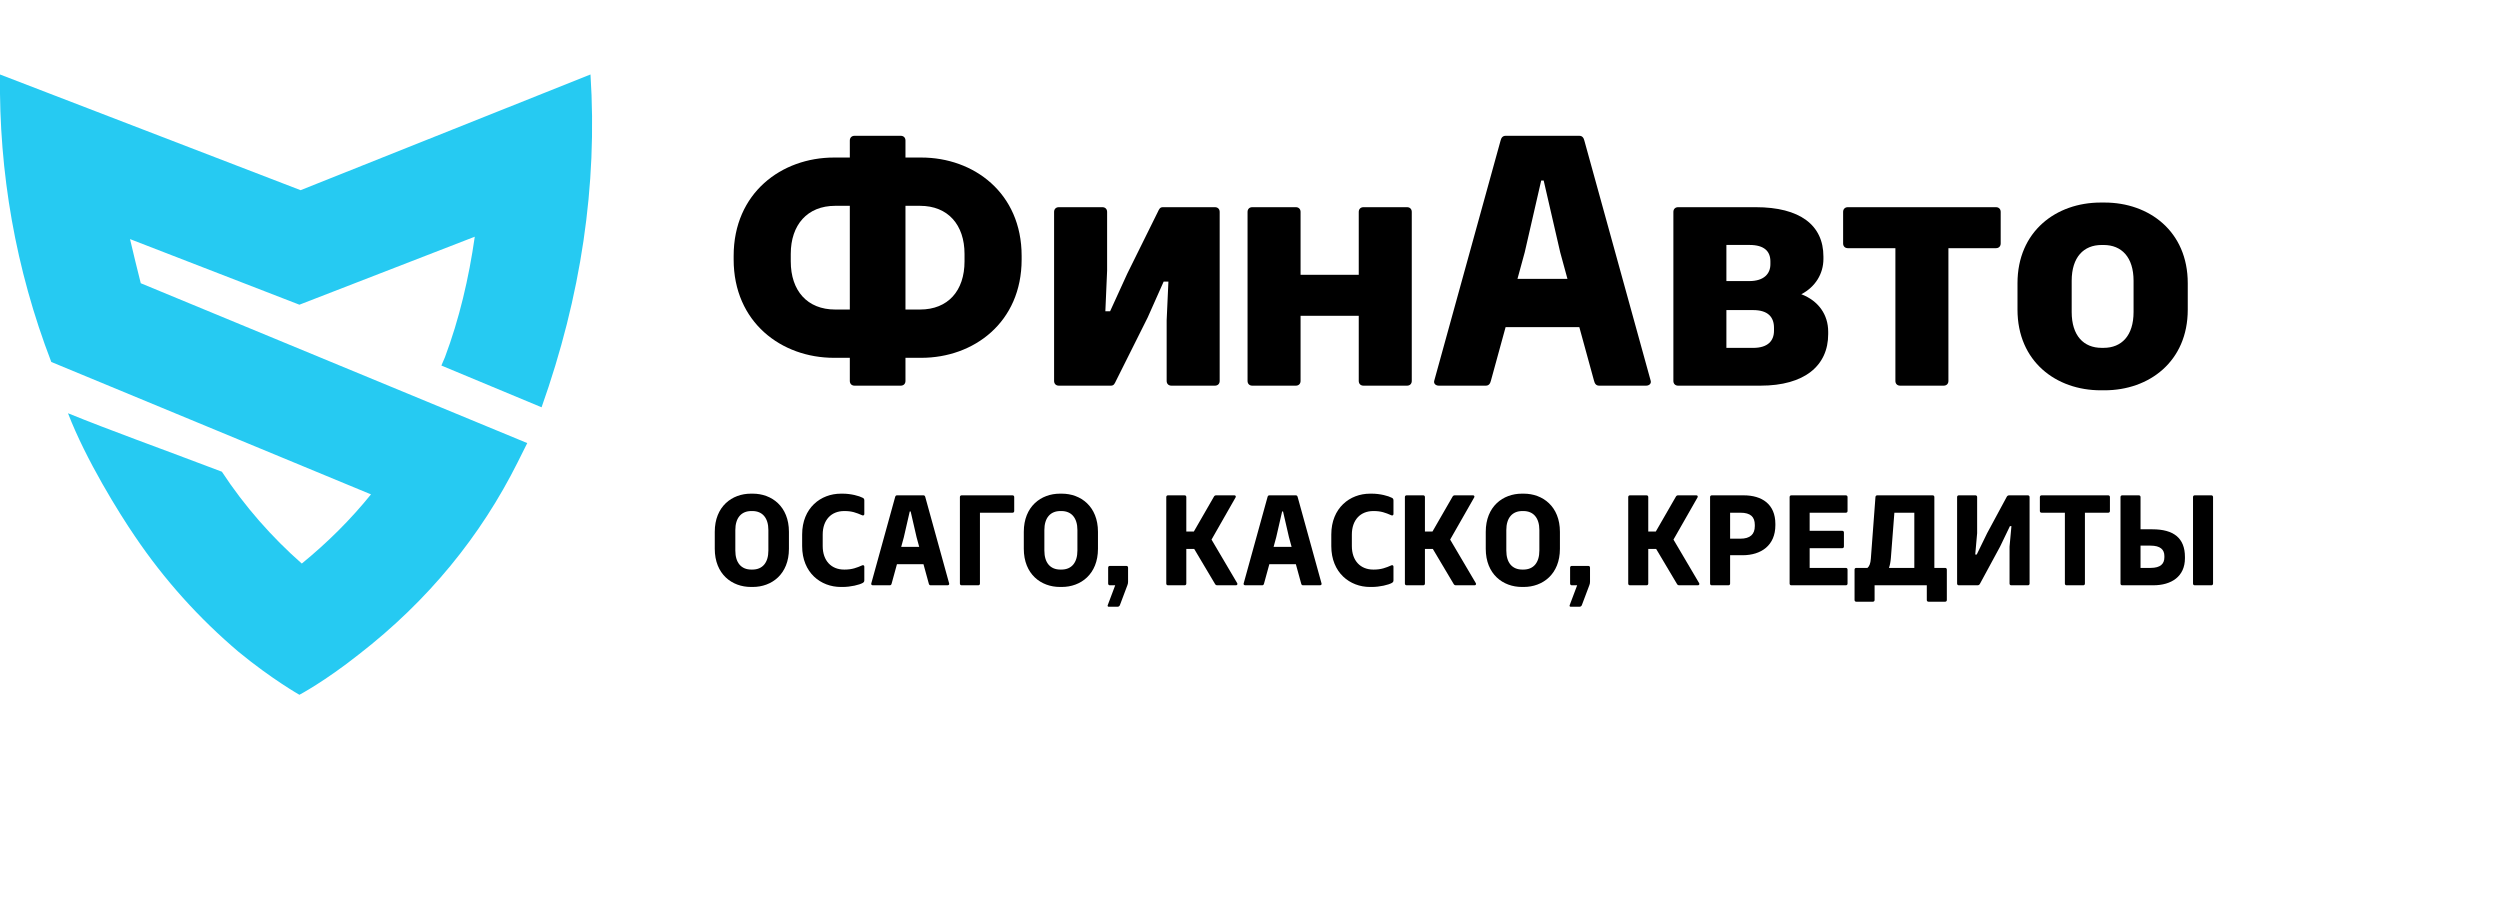 <?xml version="1.0" encoding="UTF-8"?> <svg xmlns="http://www.w3.org/2000/svg" xmlns:xlink="http://www.w3.org/1999/xlink" version="1.1" id="Layer_1" x="0px" y="0px" width="1700px" height="619.286px" viewBox="0 0 350.2 106.708" style="enable-background:new 0 0 310.2 86.708;" xml:space="preserve"><style type="text/css"> .st0{fill-rule:evenodd;clip-rule:evenodd;fill:#26caf2;} .st1{fill:#26caf2;} </style><style type="text/css">.title{fill:#000000;}.slogan{fill:#000000;}</style><g transform="scale(1.671) translate(0, 0)"><g> <path class="st0" d="M25.2,9.7L0,0c-0.1,8.2,1.3,16.3,4.3,24.1l26.8,11.1c-1.7,2.1-3.6,4-5.8,5.8c-2.5-2.2-4.8-4.8-6.7-7.7 c-5.8-2.2-9.2-3.4-12.9-4.9c1.5,3.9,4.3,8.4,5.6,10.3c2.5,3.7,5.4,6.9,8.7,9.7c2.8,2.3,5.1,3.6,5.1,3.6s2.1-1.1,5-3.4 c5.8-4.5,10.2-9.9,13.3-16.1l0.8-1.6L11.8,17.5c-0.3-1.2-0.6-2.4-0.9-3.7l14.2,5.5l14.7-5.7c-0.5,3.5-1.3,6.9-2.5,10.1l-0.3,0.7 l8.4,3.5c3.3-9.3,4.7-18.6,4.1-27.9L25.2,9.7z"></path> </g> </g><g transform="scale(0.05) translate(2004.04, 871.802)"><path transform="translate(0,0) rotate(180) scale(-1, 1)" d="M532.72 639.09h44.37c146.82 0 281.09 -99.09 281.09 -275.55v-10c0 -176.45 -134.27 -275.54 -281.09 -275.54h-44.37v-64.82c0 -7.91 -5.27 -13.19 -13.18 -13.19h-129.55c-7.91 0 -13.18 5.28 -13.18 13.19v64.82h-44.37 c-146.82 0 -281.09 99.09 -281.09 275.54v10c0 176.46 134.27 275.55 281.09 275.55h44.37v47.72c0 7.91 5.27 13.19 13.18 13.19h129.55c7.91 0 13.18 -5.28 13.18 -13.19v-47.72zM376.81 503.82h-40.91 c-78.18 0 -124.54 -53.27 -124.54 -134.819v-20.91c0 -82.36 46.36 -134.82 124.54 -134.82h40.91v290.55zM698.18 348.101v20.9c0 81.55 -46.37 134.819 -124.55 134.819h-40.91v-290.54h40.91c78.18 0 124.55 52.45 124.55 134.82z" class="title"></path><path transform="translate(910,0) rotate(180) scale(-1, 1)" d="M343.91 500l145.91 -0.011c7.91 0 13.18 -5.27 13.18 -13.18v-473.64c0 -7.91 -5.27 -13.18 -13.18 -13.18h-122.18c-7.91 0 -13.19 5.27 -13.19 13.18v169.82l4.91 108.6h-13.3l-44.7 -100.41l-88.91 -177.82 c-3.82 -8.09 -6 -13.37 -14.27 -13.37h-145.91c-7.91 0 -13.19 5.28 -13.19 13.19v473.63c0 7.91 5.28 13.19 13.19 13.19h122.18c7.91 0 13.18 -5.28 13.18 -13.19v-164.72l-4.91 -113.68h13.3l48.16 105.5 l85.45 172.72c3.82 8.09 6 13.37 14.28 13.37z" class="title"></path><path transform="translate(1452,0) rotate(180) scale(-1, 1)" d="M363.82 500h122.18c7.91 0 13.18 -5.28 13.18 -13.19v-473.63c0 -7.91 -5.27 -13.19 -13.18 -13.19h-122.18c-7.91 0 -13.19 5.28 -13.19 13.19v182.54h-163v-182.54c0 -7.91 -5.27 -13.19 -13.18 -13.19h-122.18 c-7.91 0 -13.19 5.28 -13.19 13.19v473.63c0 7.91 5.28 13.19 13.19 13.19h122.18c7.91 0 13.18 -5.28 13.18 -13.19v-176.27h163v176.27c0 7.91 5.28 13.19 13.19 13.19z" class="title"></path><path transform="translate(1990,0) rotate(180) scale(-1, 1)" d="M224.14 700l206.369 0.001c8.27 0 12.27 -5.45 14.27 -13.73l185.91 -673.09c1.82 -7.91 -4.91 -13.18 -12.82 -13.18h-131.82c-8.27 0 -12.27 5.45 -14.27 13.73l-41.17 150.18h-206.58l-41.17 -150.18 c-2 -8.28 -6 -13.73 -14.27 -13.73h-131.82c-7.91 0 -14.641 5.27 -12.82 13.18l185.91 673.09c1.98 8.22 5.921 13.67 14.281 13.729zM323.769 574.641l-46.079 -200.82l-20.38 -74.64h140.02l-20.37 74.64l-46.23 200.82 h-6.96z" class="title"></path><path transform="translate(2645,0) rotate(180) scale(-1, 1)" d="M52.27 500h217.459c123.54 0 189.72 -49.91 189.72 -138.28v-6.72c0 -41.28 -22.43 -78.21 -61.899 -98.86c48.19 -18.53 75.261 -57.28 75.261 -105.061v-6.72c0 -88.37 -66.18 -144.37 -189.72 -144.37h-230.82 c-7.91 0 -13.19 5.28 -13.19 13.19v473.63c0 7.91 5.28 13.19 13.19 13.19zM187.629 394.18l0.001 -101.19h64.18c41.82 0 59.101 21.28 59.101 47.101v7.91c0 28 -16.73 46.18 -58.551 46.18h-64.731zM187.63 211.72 v-105.909h74.82c41.82 0 58.551 20.18 58.551 48.18v7.91c0 30.18 -16.73 49.819 -58.551 49.819h-74.82z" class="title"></path><path transform="translate(3146,0) rotate(180) scale(-1, 1)" d="M26.82 500h415.1c7.91 0 13.18 -5.28 13.18 -13.19v-88.45c0 -7.91 -5.27 -13.19 -13.18 -13.19h-133.28v-372c0 -7.91 -5.27 -13.18 -13.18 -13.18h-122.18c-7.91 0 -13.19 5.27 -13.19 13.18v372h-133.27 c-7.91 0 -13.19 5.28 -13.19 13.19v88.45c0 7.91 5.28 13.19 13.19 13.19z" class="title"></path><path transform="translate(3615,0) rotate(180) scale(-1, 1)" d="M266.18 513h11c124.54 0 233 -80.46 233 -226v-74c0 -145.55 -108.46 -226 -233 -226h-11c-124.55 0 -233 80.45 -233 226v74c0 145.54 108.45 226 233 226zM274.54 394.09h-5.72c-50.18 0 -83.819 -34 -83.819 -100.37v-87.45 c0 -66.37 33.64 -100.37 83.819 -100.37h5.72c50.18 0 83.819 34 83.819 100.37v87.45c0 66.37 -33.64 100.37 -83.819 100.37z" class="title"></path></g><g transform="scale(0.018) translate(5511.111, 3975.234)"><path transform="translate(0,0) rotate(180) scale(-1, 1)" d="M332.45 713h15c146.82 0 281.101 -99.09 281.101 -297v-132c0 -197.91 -134.28 -297 -281.101 -297h-15c-146.82 0 -281.09 99.09 -281.09 297v132c0 197.91 134.27 297 281.09 297zM344 577.72h-8.09c-78.18 0 -124.55 -53.27 -124.55 -148.09v-159.28 c0 -95.63 46.37 -148.09 124.55 -148.09h8.09c78.18 0 124.54 52.46 124.54 148.09v159.28c0 94.82 -46.36 148.09 -124.54 148.09z" class="slogan"></path><path transform="translate(680,0) rotate(180) scale(-1, 1)" d="M352.45 713l14.09 -0.003c64.72 0 128.72 -17.45 156.09 -32.09c7.27 -3.63 12.55 -8.27 12.55 -20.63v-106.28c0 -7.91 -7.91 -13 -15.641 -9.54c-48.27 20.91 -82 33.27 -136.82 33.27h-4.72 c-98.64 0 -166.64 -67.82 -166.64 -183.09v-89.28c0 -115.27 68 -183.09 166.64 -183.09h4.72c57.28 0 95.101 14.82 136.82 33.27c7.73 3.46 15.641 -1.63 15.641 -9.54v-107.09c0 -9.91 -3.64 -15.37 -12.55 -20.64 c-25.72 -14.64 -93.81 -31.27 -156.09 -31.27h-14.09c-155.82 0 -301.09 110.36 -301.09 318.091v89.82c0 207.72 145.27 318.09 301.09 318.09z" class="slogan"></path><path transform="translate(1245,0) rotate(180) scale(-1, 1)" d="M224.14 700l206.369 0.001c8.27 0 12.27 -5.45 14.27 -13.73l185.91 -673.09c1.82 -7.91 -4.91 -13.18 -12.82 -13.18h-131.82c-8.27 0 -12.27 5.45 -14.27 13.73l-41.17 150.18h-206.58l-41.17 -150.18 c-2 -8.28 -6 -13.73 -14.27 -13.73h-131.82c-7.91 0 -14.641 5.27 -12.82 13.18l185.91 673.09c1.98 8.22 5.921 13.67 14.281 13.729zM323.769 574.641l-46.079 -200.82l-20.38 -74.64h140.02l-20.37 74.64l-46.23 200.82 h-6.96z" class="slogan"></path><path transform="translate(1900,0) rotate(180) scale(-1, 1)" d="M72.269 700h396.271c7.91 0 13.19 -5.27 13.19 -13.18v-108.91c0 -7.91 -5.28 -13.19 -13.19 -13.19h-253.54v-551.54c0 -7.91 -5.28 -13.19 -13.19 -13.19h-129.54c-7.91 0 -13.19 5.28 -13.19 13.19v673.63 c0 7.91 5.28 13.19 13.19 13.19z" class="slogan"></path><path transform="translate(2405,0) rotate(180) scale(-1, 1)" d="M332.45 713h15c146.82 0 281.101 -99.09 281.101 -297v-132c0 -197.91 -134.28 -297 -281.101 -297h-15c-146.82 0 -281.09 99.09 -281.09 297v132c0 197.91 134.27 297 281.09 297zM344 577.72h-8.09c-78.18 0 -124.55 -53.27 -124.55 -148.09v-159.28 c0 -95.63 46.37 -148.09 124.55 -148.09h8.09c78.18 0 124.54 52.46 124.54 148.09v159.28c0 94.82 -46.36 148.09 -124.54 148.09z" class="slogan"></path><path transform="translate(3085,0) rotate(180) scale(-1, 1)" d="M41.11 150.82h128.271c8.09 0 13.359 -5.28 13.359 -13.37v-110.09c0 -9.54 -1.63 -18.27 -5.09 -26.36l-58.63 -155.82c-3.28 -7.91 -10.37 -12.18 -18.09 -12.18h-69c-6.82 0 -9.91 5.82 -7.46 12.271 l58.17 154.73h-41.53c-8.09 0 -13.37 5.27 -13.37 13.359v124.09c0 8.09 5.28 13.37 13.37 13.37z" class="slogan"></path><path transform="translate(3506,0) rotate(180) scale(-1, 1)" d="M411.27 355.63l199.998 -339.45c4.45 -7.91 -0.64 -16.18 -9.55 -16.18h-146.45c-7.09 0 -13.18 3.45 -16.819 10.36l-162.1 272.73h-61.35v-269.91c0 -7.91 -5.28 -13.19 -13.19 -13.19h-129.54 c-7.91 0 -13.19 5.28 -13.19 13.19v673.63c0 7.91 5.28 13.19 13.19 13.19h129.54c7.91 0 13.19 -5.28 13.19 -13.19v-268.45h58.75l156.16 271.27c3.63 6.91 9.72 10.37 16.81 10.37h143 c8.91 0 13.19 -8.28 8.73 -16.19z" class="slogan"></path><path transform="translate(4143,0) rotate(180) scale(-1, 1)" d="M224.14 700l206.369 0.001c8.27 0 12.27 -5.45 14.27 -13.73l185.91 -673.09c1.82 -7.91 -4.91 -13.18 -12.82 -13.18h-131.82c-8.27 0 -12.27 5.45 -14.27 13.73l-41.17 150.18h-206.58l-41.17 -150.18 c-2 -8.28 -6 -13.73 -14.27 -13.73h-131.82c-7.91 0 -14.641 5.27 -12.82 13.18l185.91 673.09c1.98 8.22 5.921 13.67 14.281 13.729zM323.769 574.641l-46.079 -200.82l-20.38 -74.64h140.02l-20.37 74.64l-46.23 200.82 h-6.96z" class="slogan"></path><path transform="translate(4798,0) rotate(180) scale(-1, 1)" d="M352.45 713l14.09 -0.003c64.72 0 128.72 -17.45 156.09 -32.09c7.27 -3.63 12.55 -8.27 12.55 -20.63v-106.28c0 -7.91 -7.91 -13 -15.641 -9.54c-48.27 20.91 -82 33.27 -136.82 33.27h-4.72 c-98.64 0 -166.64 -67.82 -166.64 -183.09v-89.28c0 -115.27 68 -183.09 166.64 -183.09h4.72c57.28 0 95.101 14.82 136.82 33.27c7.73 3.46 15.641 -1.63 15.641 -9.54v-107.09c0 -9.91 -3.64 -15.37 -12.55 -20.64 c-25.72 -14.64 -93.81 -31.27 -156.09 -31.27h-14.09c-155.82 0 -301.09 110.36 -301.09 318.091v89.82c0 207.72 145.27 318.09 301.09 318.09z" class="slogan"></path><path transform="translate(5363,0) rotate(180) scale(-1, 1)" d="M411.27 355.63l199.998 -339.45c4.45 -7.91 -0.64 -16.18 -9.55 -16.18h-146.45c-7.09 0 -13.18 3.45 -16.819 10.36l-162.1 272.73h-61.35v-269.91c0 -7.91 -5.28 -13.19 -13.19 -13.19h-129.54 c-7.91 0 -13.19 5.28 -13.19 13.19v673.63c0 7.91 5.28 13.19 13.19 13.19h129.54c7.91 0 13.19 -5.28 13.19 -13.19v-268.45h58.75l156.16 271.27c3.63 6.91 9.72 10.37 16.81 10.37h143 c8.91 0 13.19 -8.28 8.73 -16.19z" class="slogan"></path><path transform="translate(6000,0) rotate(180) scale(-1, 1)" d="M332.45 713h15c146.82 0 281.101 -99.09 281.101 -297v-132c0 -197.91 -134.28 -297 -281.101 -297h-15c-146.82 0 -281.09 99.09 -281.09 297v132c0 197.91 134.27 297 281.09 297zM344 577.72h-8.09c-78.18 0 -124.55 -53.27 -124.55 -148.09v-159.28 c0 -95.63 46.37 -148.09 124.55 -148.09h8.09c78.18 0 124.54 52.46 124.54 148.09v159.28c0 94.82 -46.36 148.09 -124.54 148.09z" class="slogan"></path><path transform="translate(6680,0) rotate(180) scale(-1, 1)" d="M41.11 150.82h128.271c8.09 0 13.359 -5.28 13.359 -13.37v-110.09c0 -9.54 -1.63 -18.27 -5.09 -26.36l-58.63 -155.82c-3.28 -7.91 -10.37 -12.18 -18.09 -12.18h-69c-6.82 0 -9.91 5.82 -7.46 12.271 l58.17 154.73h-41.53c-8.09 0 -13.37 5.27 -13.37 13.359v124.09c0 8.09 5.28 13.37 13.37 13.37z" class="slogan"></path><path transform="translate(7101,0) rotate(180) scale(-1, 1)" d="M411.27 355.63l199.998 -339.45c4.45 -7.91 -0.64 -16.18 -9.55 -16.18h-146.45c-7.09 0 -13.18 3.45 -16.819 10.36l-162.1 272.73h-61.35v-269.91c0 -7.91 -5.28 -13.19 -13.19 -13.19h-129.54 c-7.91 0 -13.19 5.28 -13.19 13.19v673.63c0 7.91 5.28 13.19 13.19 13.19h129.54c7.91 0 13.19 -5.28 13.19 -13.19v-268.45h58.75l156.16 271.27c3.63 6.91 9.72 10.37 16.81 10.37h143 c8.91 0 13.19 -8.28 8.73 -16.19z" class="slogan"></path><path transform="translate(7738,0) rotate(180) scale(-1, 1)" d="M72.269 700l248.36 -0.011c141.37 0 246.55 -68 246.55 -222.45v-10.09c0 -156.91 -110.09 -233.55 -255.55 -233.55h-96.63v-220.72c0 -7.91 -5.28 -13.19 -13.19 -13.19h-129.54c-7.91 0 -13.19 5.28 -13.19 13.19v673.63 c0 7.91 5.28 13.19 13.19 13.19zM407.18 460.359l-0.011 9.539c0 62.82 -33.63 94.82 -111.27 94.82h-80.91v-202.09h79.28c77.63 0 112.91 34.91 112.91 97.731z" class="slogan"></path><path transform="translate(8357,0) rotate(180) scale(-1, 1)" d="M215 423.91l253.54 0.012c7.91 0 13.19 -5.27 13.19 -13.18v-108.91c0 -7.91 -5.28 -13.19 -13.19 -13.19h-253.54v-153.36h281.72c7.91 0 13.19 -5.28 13.19 -13.19v-108.91c0 -7.91 -5.28 -13.18 -13.19 -13.18 h-424.45c-7.91 0 -13.19 5.27 -13.19 13.18v673.64c0 7.91 5.28 13.18 13.19 13.18h424.45c7.91 0 13.19 -5.27 13.19 -13.18v-108.91c0 -7.91 -5.28 -13.19 -13.19 -13.19h-281.72v-140.81z" class="slogan"></path><path transform="translate(8896,0) rotate(180) scale(-1, 1)" d="M646.45 135.27l84.001 0.011c7.91 0 13.19 -5.28 13.19 -13.19v-236.72c0 -7.91 -5.28 -13.19 -13.19 -13.19h-129.54c-7.91 0 -13.19 5.28 -13.19 13.19v114.63h-406.36v-114.63 c0 -7.91 -5.28 -13.19 -13.19 -13.19h-129.54c-7.91 0 -13.19 5.28 -13.19 13.19v236.72c0 7.91 5.28 13.19 13.19 13.19h87.24c14.1 11.63 23.72 33.77 26.39 72.18l35.91 480.18 c0.82 7.09 6.101 12.359 13.19 12.359h431.91c7.91 0 13.18 -5.27 13.18 -13.18v-551.55zM335.331 564.73l-27.149 -351c-2.37 -31.01 -7.37 -57 -14.98 -78.45h197.34v429.45h-155.21z" class="slogan"></path><path transform="translate(9663,0) rotate(180) scale(-1, 1)" d="M461.18 700h146.179c7.91 0 13.18 -5.28 13.18 -13.19v-673.63c0 -7.91 -5.27 -13.19 -13.18 -13.19h-129.55c-7.91 0 -13.18 5.28 -13.18 13.19v287.36l14.72 160h-11.63l-77 -160l-157 -290 c-3.64 -6.27 -9.909 -10.55 -17.819 -10.55h-146.18c-7.91 0 -13.19 5.28 -13.19 13.19v673.63c0 7.91 5.28 13.19 13.19 13.19h129.54c7.91 0 13.19 -5.28 13.19 -13.19v-281.54l-14.73 -165.82h11.64 l80.82 165.82l153.18 284.18c3.63 6.27 9.91 10.55 17.82 10.55z" class="slogan"></path><path transform="translate(10340,0) rotate(180) scale(-1, 1)" d="M36.82 700h518.821c7.91 0 13.19 -5.28 13.19 -13.19v-108.91c0 -7.91 -5.28 -13.18 -13.19 -13.18h-181.45v-551.55c0 -7.91 -5.28 -13.18 -13.19 -13.18h-129.54c-7.91 0 -13.19 5.27 -13.19 13.18v551.55h-181.45 c-7.91 0 -13.19 5.27 -13.19 13.18v108.91c0 7.91 5.28 13.19 13.19 13.19z" class="slogan"></path><path transform="translate(10932,0) rotate(180) scale(-1, 1)" d="M215 435.72l92.169 -0.012c164.28 0 253.37 -67.09 253.37 -215.27v-10.09c0 -142.18 -105.18 -210.359 -246.55 -210.359h-241.72c-7.91 0 -13.19 5.28 -13.19 13.19v673.63c0 7.91 5.28 13.19 13.19 13.19h129.54 c7.91 0 13.19 -5.28 13.19 -13.19v-251.09zM636.629 699.988h129.54c7.91 0 13.19 -5.28 13.19 -13.19v-673.63c0 -7.91 -5.28 -13.19 -13.19 -13.19h-129.54c-7.91 0 -13.19 5.28 -13.19 13.19v673.63 c0 7.91 5.28 13.19 13.19 13.19zM400.539 217.988v9.551c0 50 -30.64 81.09 -108.27 81.09h-77.28v-173.37h78.37c77.63 0 107.18 32.18 107.18 82.73z" class="slogan"></path></g></svg> 